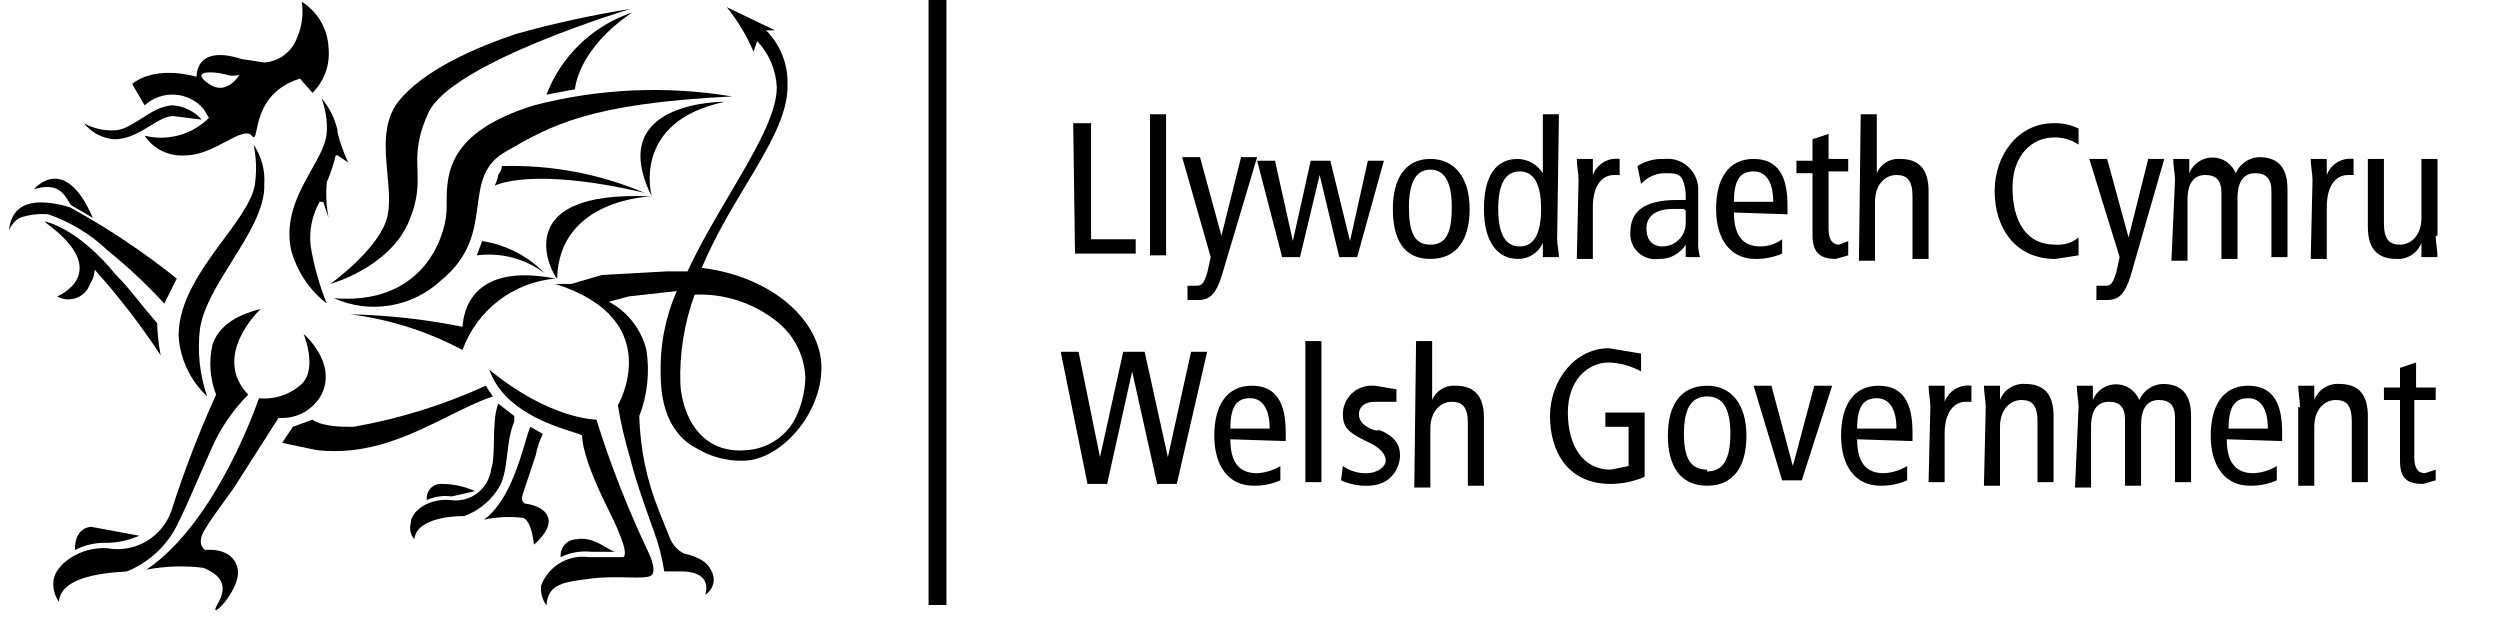 <svg width="140" height="35" viewBox="0 0 140 35" fill="none" xmlns="http://www.w3.org/2000/svg">
<path fill-rule="evenodd" clip-rule="evenodd" d="M3.821 11.245C3.565 10.826 3.182 10.199 1.9 10.6C1.9 10.6 3.6 8.5 5.2 12.2L4 11.5C3.94 11.44 3.885 11.349 3.821 11.245ZM1.1 12.2C0.831 12.364 0.622 12.609 0.5 12.9C0.7 11 2.5 11.2 3.9 11.6C6.011 12.759 8.018 14.097 9.9 15.6L9.2 17C8.209 15.922 7.139 14.919 6 14C5.056 13.105 3.93 12.423 2.7 12C2.159 11.954 1.614 12.023 1.1 12.2Z" fill="black"/>
<path fill-rule="evenodd" clip-rule="evenodd" d="M28.9 1.9C31.005 1.31 33.141 0.843 35.3 0.5C35.3 0.5 25.3 3.5 24 6.3C23.324 7.756 23.351 8.645 23.378 9.528C23.403 10.342 23.428 11.152 22.9 12.4C21.8 15 18.5 15.9 18.5 15.9C18.5 15.9 21.3 13.9 21.7 12.1C21.85 11.424 21.775 10.607 21.696 9.755C21.565 8.338 21.426 6.824 22.3 5.7C23.7 3.9 26.8 2.6 28.9 1.9ZM18.4 12.2C18.272 11.541 18.239 10.868 18.3 10.2C18.512 9.716 18.679 9.214 18.8 8.7H18.9L19.5 9.1C19.24 8.556 19.038 7.987 18.9 7.4V7.3C18.754 6.635 18.445 6.016 18 5.5C18.233 6.105 18.335 6.753 18.3 7.4C18.262 8.05 17.873 8.744 17.44 9.515L17.44 9.515C16.741 10.761 15.929 12.209 16.3 14C16.625 15.19 17.326 16.243 18.3 17C17.885 15.969 17.583 14.896 17.4 13.8C17.297 12.935 17.472 12.059 17.9 11.3H18.1L18.4 12.2ZM2.6 12.5C6.4 15.3 3.2 16.6 3.2 16.6C3.785 16.924 4.521 16.751 4.9 16.2L5.2 15.6C5.258 15.439 5.292 15.271 5.3 15.1C6.652 16.605 7.889 18.209 9 19.9C8.884 19.306 8.817 18.704 8.8 18.1C8.317 17.537 7.98 17.12 7.698 16.77C7.278 16.249 6.978 15.878 6.5 15.4C4.3 12.7 2.5 12.4 2.5 12.4L2.6 12.5Z" fill="black"/>
<path fill-rule="evenodd" clip-rule="evenodd" d="M30.6 5.3C31.434 3.128 33.194 1.441 35.4 0.7C32.3 2.8 32.2 5 32.2 5L30.6 5.3ZM29.9 5.9C33.524 4.957 37.306 4.787 41 5.4C33 5.8 30.9 7 28.3 8.5C27.056 9.218 26.911 10.302 26.747 11.522C26.569 12.852 26.369 14.344 24.7 15.7C23.083 17.21 20.719 17.604 18.7 16.7C23.6 17.1 24.9 13.4 25 11.9C25.012 11.728 25.012 11.538 25.013 11.335C25.021 9.771 25.032 7.405 29.9 5.9Z" fill="black"/>
<path fill-rule="evenodd" clip-rule="evenodd" d="M40.6 5.7C35.3 6.8 36.5 11 36.5 11C33.8 5.6 40.6 5.7 40.6 5.7ZM36.5 11C36.5 11 31.3 11.1 31.2 15.6C31 15.5 28.2 10.6 36.5 11ZM30.5 15.3C29.56 14.336 28.331 13.704 27 13.5L26.7 14.3C28.049 14.123 29.413 14.482 30.5 15.3ZM31.1 15.6C28.736 15.808 26.708 17.369 25.9 19.6C23.94 18.554 21.805 17.876 19.6 17.6C21.716 17.648 23.825 17.882 25.9 18.3C26 16.8 27 14.8 31.1 15.6ZM4.2 30.8C4.755 30.512 5.375 30.375 6 30.4C6.621 30.387 7.232 30.251 7.8 30L5.1 29.5C4.1 29.6 4.2 30.8 4.2 30.8ZM24.062 27.403C23.93 27.572 23.872 27.787 23.9 28C24.339 27.805 24.824 27.736 25.3 27.8L26.6 27.5C25.972 27.218 25.288 27.082 24.6 27.1C24.387 27.125 24.193 27.234 24.062 27.403ZM31.4 31.2C31.927 30.941 32.516 30.837 33.1 30.9H34.5C34.359 30.9 34.167 30.788 33.935 30.651C33.51 30.401 32.947 30.07 32.3 30.2C32.043 30.198 31.797 30.307 31.625 30.498C31.453 30.689 31.372 30.944 31.4 31.2ZM27.7 10.4C27.7 10.4 29.7 9.3 36.1 10.8C33.572 9.731 30.843 9.219 28.1 9.3C28.1 9.4 28.1 9.5 27.9 9.8C27.866 10.009 27.798 10.212 27.7 10.4ZM11.3 6.7C10.89 6.237 10.316 5.95 9.7 5.9C9.073 5.9 8.473 6.282 7.9 6.648C7.377 6.981 6.877 7.3 6.4 7.3C5.807 7.327 5.219 7.188 4.7 6.9C5.116 7.424 5.733 7.75 6.4 7.8C7.177 7.8 7.831 7.399 8.413 7.043C8.879 6.757 9.3 6.5 9.7 6.5L11.3 6.7ZM14.3 10.1C14.375 9.432 14.341 8.757 14.2 8.1C14.64 8.746 14.851 9.52 14.8 10.3C14.854 11.645 13.923 13.135 12.989 14.63C12.188 15.913 11.385 17.199 11.2 18.4C11.043 19.68 11.18 20.98 11.6 22.2C10.653 21.311 10.081 20.096 10 18.8C10 16.82 11.344 15.001 12.529 13.395C13.44 12.162 14.257 11.056 14.3 10.1Z" fill="black"/>
<path d="M12.1 22.1C11.756 21.207 11.686 20.232 11.9 19.3C12.2 18.4 13 17.7 14.6 17.3C14.6 17.3 11.8 19.9 13.9 22.1C13.064 22.938 12.386 23.92 11.9 25C11.3 26.3 10.1 29.2 9.7 29.8C9.093 30.794 8.181 31.566 7.1 32C5.4 32.1 3.4 32.4 3.3 33.7C3.053 33.352 2.946 32.923 3 32.5C3.1 31.6 4.5 30.6 6 30.7C7.554 30.984 9.083 30.092 9.6 28.6C10.308 26.387 11.143 24.217 12.1 22.1Z" fill="black"/>
<path d="M14.5 22.3C14.5 22.3 12.2 29.2 8.2 31.9C9.255 31.7 10.335 31.666 11.4 31.8C12.1 32.1 12.9 32.6 12.2 33.8C11.5 35 13.6 33 13.3 31.8C13 30.6 11.5 30.8 11.5 30.8C11.5 30.8 11.1 30.6 11.3 30C11.5 29.4 13.1 27.4 13.3 27L15.6 23.4C16.587 23.48 17.528 22.971 18 22.1C18.9 20.3 17 18.7 17 18.7C17 18.7 17.8 20.6 16.9 21.5C16.25 22.096 15.377 22.387 14.5 22.3Z" fill="black"/>
<path fill-rule="evenodd" clip-rule="evenodd" d="M16.4 23.9L17.5 23.5C17.5 23.5 17.9 23.9 19.5 23.9H19.8C22.355 23.453 24.842 22.68 27.2 21.6L27.6 22.2C26.805 22.465 25.975 22.878 25.096 23.315L25.096 23.315C22.988 24.363 20.593 25.553 17.7 25.2L15.8 24.8L16.4 23.9ZM28 27.2C27.556 27.986 26.848 28.589 26 28.9C24.8 28.9 23.3 29.2 23.2 30.2C22.991 29.951 22.916 29.615 23 29.3C23 28.7 23.9 27.9 25.2 28C25.731 28.086 26.275 27.954 26.708 27.634C27.141 27.314 27.426 26.833 27.5 26.3C27.639 25.883 27.649 25.294 27.66 24.672C27.672 23.953 27.686 23.19 27.9 22.6L28.8 23.3V23.6C28.554 24.19 28.477 24.829 28.404 25.445C28.327 26.081 28.254 26.692 28 27.2ZM30.4 24.3L29.7 23.9C29.631 24.039 29.545 24.329 29.433 24.706C29.063 25.958 28.406 28.178 27.1 29.1C27.823 28.947 28.566 28.914 29.3 29C29.8 29.2 29.9 30.5 29.9 30.5C29.9 30.5 30.9 29.7 30.7 29C30.5 28.3 29.4 28.2 29.4 28.2C29.4 28.2 29.1 28.1 29.3 27.6L30 25.5C30.079 25.084 30.213 24.68 30.4 24.3Z" fill="black"/>
<path fill-rule="evenodd" clip-rule="evenodd" d="M53 0H52V33.88H53V0ZM11 4.3C11 4.3 8.8 3.6 7.4 4.7L8.1 5.9C8.56 5.479 9.17 5.263 9.792 5.301C10.414 5.338 10.995 5.627 11.4 6.1L11.7 6.6C10.758 7.541 9.392 7.92 8.1 7.6C8.608 8.359 9.49 8.781 10.4 8.7C11.195 8.7 11.991 8.28 12.651 7.931C13.319 7.578 13.848 7.298 14.1 7.6C14.262 7.795 14.298 7.621 14.371 7.267C14.524 6.53 14.84 5.008 16.8 4.4L17.5 5.2C18.16 4.544 18.49 3.626 18.4 2.7C18.363 1.638 17.801 0.664 16.9 0.1C17.007 0.814 16.903 1.544 16.6 2.2C16.297 2.941 15.599 3.445 14.8 3.5L13.5 3.3C13.2 3.2 11.1 2.5 11 4.3ZM37.3 15.2H38.5C39.171 13.746 40.036 12.279 40.858 10.885L40.858 10.885L40.858 10.885L40.858 10.885C42.241 8.54 43.5 6.405 43.5 4.9C43.461 3.928 43.07 3.004 42.4 2.3L42.2 2.9C41.817 2.002 41.313 1.16 40.7 0.4L43.4 1.7H42.9C43.694 2.494 44.127 3.578 44.1 4.7C44.16 6.384 43.062 8.214 41.786 10.34C40.941 11.748 40.017 13.287 39.3 15C43.3 15.5 46 18 46 20.6C46 23.2 43.7 25.8 41.6 25.8C40.684 25.82 39.782 25.577 39 25.1C38 24.6 37 23.4 37 21C36.945 19.386 37.252 17.78 37.9 16.3L35.2 16.6L34.1 16.9C35.151 17.461 35.915 18.443 36.2 19.6C36.393 20.847 36.255 22.123 35.8 23.3C35.846 25.118 36.219 26.913 36.9 28.6L37.5 30.1C37.648 30.488 37.932 30.808 38.3 31C38.3 31 39.5 31.2 39.8 31.9C39.949 32.124 40.002 32.4 39.945 32.663C39.889 32.927 39.728 33.156 39.5 33.3C39.8 32.2 38.8 32 38.2 32H37.2C37.077 31.215 36.876 30.445 36.6 29.7C36.6 29.7 35.6 27 35.3 25.7C35.003 24.716 34.77 23.714 34.6 22.7C34.6 22.7 37.4 17.9 31.1 15.9H32L33.7 15.4L37.3 15.2ZM36.3 30.9C36.3 30.9 36.8 31.9 36.5 32.2C36.34 32.36 35.838 32.349 35.162 32.335C34.571 32.322 33.846 32.307 33.1 32.4C31.5 32.6 30.7 32.7 30.6 33.9C30.368 33.583 30.261 33.191 30.3 32.8C30.711 31.698 31.835 31.032 33 31.2H34.9C35.3 31 34.3 29 34.1 28.6C32.6 25.6 32.6 24.6 32.6 24.4C32.6 24.357 32.401 24.294 32.08 24.193L32.08 24.193L32.08 24.193C30.924 23.83 28.182 22.969 27.4 20.7C30.8 23.5 33.4 23.5 33.4 23.5C34.19 26.032 35.16 28.505 36.3 30.9ZM38.1 21.5C38.044 19.797 38.316 18.1 38.9 16.5C40.564 16.428 42.198 16.961 43.5 18C44.484 18.775 45.07 19.948 45.1 21.2C45.071 21.926 44.901 22.639 44.6 23.3C44.104 24.37 43.075 25.095 41.9 25.2C39.2 25.5 38.2 23.2 38.1 21.5ZM11.7 4.7C12.7 5.4 13.4 4.2 13.4 4.2C12.996 4.267 12.909 4.244 12.713 4.191C12.617 4.165 12.496 4.133 12.3 4.1C11.7 4 10.7 4 11.7 4.7ZM60.1 6.9H61.1V13.4H63.6V14.2H60.2L60.1 6.9ZM65.3 6.4H64.4V14.3H65.3V6.4ZM68.4 15.5C68.1 16.4 67.8 16.8 67.1 16.8H66.5V16H67C67.3 16 67.4 15.9 67.6 15.3L67.8 14.4L66.2 8.8H67.2L68.4 13.2L69.5 8.8H70.4L68.4 15.5ZM75 14.4H76L77.5 9H76.6L75.6 13.5L74.5 9H73.4L72.4 13.5L71.4 9H70.4L71.8 14.4H72.8L73.9 9.8L75 14.4ZM80.1 8.9C81.5 8.9 82.3 10 82.3 11.7C82.3 13.4 81.6 14.5 80.1 14.5C78.6 14.5 78 13.4 78 11.7C78 10 78.7 8.9 80.1 8.9ZM81.3 11.6C81.3 13 81 13.7 80.1 13.7C79.2 13.7 78.9 13 78.9 11.6C78.9 10.2 79.3 9.5 80.1 9.5C80.9 9.5 81.3 10.2 81.3 11.6ZM87.2 13.4C87.2 13.55 87.225 13.725 87.25 13.9C87.275 14.075 87.3 14.25 87.3 14.4H86.4V13.6C86.158 14.155 85.606 14.51 85 14.5C83.9 14.5 83.1 13.6 83.1 11.7C83.1 9.8 83.8 8.9 85 8.9C85.571 8.914 86.097 9.215 86.4 9.7V6.4H87.3L87.2 13.4ZM83.9 11.7C83.9 10.3 84.3 9.6 85.1 9.6C85.9 9.6 86.3 10.3 86.3 11.7C86.3 13.1 85.9 13.8 85.1 13.8C84.3 13.8 83.9 13.1 83.9 11.7ZM88.35 9.5C88.325 9.3 88.3 9.1 88.3 8.9H89.2V9.8C89.428 9.186 90.051 8.812 90.7 8.9V9.8H90.4C89.7 9.8 89.2 10.4 89.2 11.6V14.5H88.3L88.4 10.1C88.4 9.9 88.375 9.7 88.35 9.5L88.35 9.5ZM93.2 8.9C92.671 8.877 92.147 9.017 91.7 9.3L91.9 10.3C92.255 9.903 92.767 9.683 93.3 9.7C93.7 9.7 94 9.7 94.2 10C94.324 10.284 94.392 10.59 94.4 10.9V11.2H93.9C92 11.2 91.3 11.9 91.3 13C91.265 13.426 91.426 13.844 91.738 14.136C92.049 14.429 92.477 14.562 92.9 14.5C93.507 14.52 94.079 14.216 94.4 13.7V14.4H95.2C95.116 14.108 95.082 13.803 95.1 13.5V10.7C95.126 10.215 94.945 9.742 94.6 9.4C94.235 9.027 93.719 8.843 93.2 8.9ZM94.3 11.7H93.7C92.6 11.7 92.2 12.2 92.2 12.8C92.2 13.4 92.5 13.8 93.1 13.8C93.818 13.8 94.4 13.218 94.4 12.5V11.8L94.3 11.7ZM98.6 13.8C97.6 13.8 97.1 13.2 97.1 11.9L100.1 12V11.5C100.1 9.9 99.6 8.9 98.2 8.9C96.8 8.9 96.1 10 96.1 11.7C96.1 13.4 96.9 14.5 98.3 14.5C98.816 14.509 99.327 14.406 99.8 14.2V13.4C99.451 13.653 99.031 13.793 98.6 13.8ZM99.3 11.3C99.3 10.2 98.9 9.6 98.2 9.6C97.5 9.6 97.1 10 97.1 11.3H99.3ZM102.8 14.5L103.5 14.3V13.5L103 13.7C102.6 13.7 102.4 13.4 102.4 12.8V9.6H103.5V8.9H102.4V7.5L101.5 7.8V9H100.6V9.7H101.5V13.2C101.5 14.2 102 14.5 102.8 14.5ZM104.2 6.4H105.1V9.7C105.315 9.18 105.839 8.857 106.4 8.9C107.4 8.9 108 9.4 108 10.7V14.5H107.1V11C107.1 10.1 106.8 9.8 106.2 9.8C105.6 9.8 105 10.3 105 11.3V14.6H104.1L104.2 6.4ZM115.1 14.5L116.4 14.3V13.3C116.036 13.598 115.569 13.742 115.1 13.7C113.4 13.7 112.7 12.3 112.7 10.5C112.7 8.7 113.8 7.7 115 7.7C115.498 7.678 115.989 7.819 116.4 8.1V7.2C115.966 6.985 115.484 6.881 115 6.9C113 6.9 111.7 8.7 111.7 10.7C111.7 12.7 112.8 14.5 115.1 14.5ZM119.3 15.5C119 16.4 118.7 16.8 118 16.8H117.4V16H117.9C118.2 16 118.3 15.9 118.5 15.3L118.7 14.4L117 8.9H118L119.2 13.3L120.3 8.9H121.2L119.3 15.5ZM121.7 8.9C121.7 9.1 121.725 9.3 121.75 9.5C121.775 9.7 121.8 9.9 121.8 10.1L121.6 14.6H122.5V11.2C122.5 10.2 122.9 9.8 123.5 9.8C124.1 9.8 124.4 10.1 124.4 10.8V14.5H125.3V11.1C125.3 10.1 125.7 9.7 126.3 9.7C126.9 9.7 127.2 10 127.2 10.7V14.4H128.1V10.6C128.1 9.3 127.5 8.8 126.5 8.8C125.931 8.829 125.427 9.177 125.2 9.7C124.987 9.168 124.472 8.82 123.9 8.82C123.327 8.82 122.812 9.168 122.6 9.7V8.9H121.7ZM129.45 9.5C129.425 9.3 129.4 9.1 129.4 8.9H130.3V9.8C130.528 9.186 131.151 8.812 131.8 8.9V9.8H131.5C130.8 9.8 130.3 10.4 130.3 11.6V14.5H129.4L129.5 10.1C129.5 9.9 129.475 9.7 129.45 9.5L129.45 9.5ZM136.5 14.4C136.5 14.2 136.475 14 136.45 13.8L136.45 13.8C136.425 13.6 136.4 13.4 136.4 13.2H136.5V8.9H135.6V12.2C135.6 13.2 135 13.7 134.4 13.7C133.8 13.7 133.5 13.4 133.5 12.5V8.9H132.6V12.7C132.6 14 133.2 14.5 134.2 14.5C134.814 14.54 135.382 14.175 135.6 13.6V14.4H136.5ZM59.4 19.7H60.4L61.6 25.6L62.9 19.7H64.1L65.4 25.6L66.7 19.7H67.6L65.9 27.1H64.8L63.4 20.8L62 27.1H60.9L59.4 19.7ZM70.4 26.5C69.4 26.5 68.9 25.9 68.9 24.6L72 24.7V24.2C72 22.6 71.5 21.6 70.1 21.6C68.7 21.6 68 22.7 68 24.4C68 26.1 68.8 27.2 70.2 27.2C70.716 27.209 71.227 27.106 71.7 26.9V26.1C71.306 26.338 70.859 26.476 70.4 26.5ZM71.1 24C71.1 22.9 70.7 22.3 70 22.3C69.3 22.3 68.9 22.7 68.9 24H71.1ZM74 19.1H73.1V27H74V19.1ZM75.2 26.1C75.58 26.367 76.035 26.507 76.5 26.5C77.2 26.5 77.6 26.1 77.6 25.8C77.6 25.5 77.4 25.2 76.9 24.9L76.3 24.6C75.5 24.2 75.2 23.9 75.2 23.2C75.199 22.758 75.381 22.335 75.703 22.032C76.025 21.729 76.459 21.572 76.9 21.6H77L78.2 21.8V22.5H77C76.4 22.5 76.1 22.8 76.1 23.2C76.1 23.6 76.4 23.9 77 24.1H77.3C78 24.4 78.4 24.8 78.4 25.5C78.4 26.2 77.9 27.2 76.6 27.2C76.083 27.219 75.57 27.116 75.1 26.9L75.2 26.1ZM80.2 19.1H79.3L79.2 27.3H80.1V24C80.1 23 80.7 22.5 81.3 22.5C81.9 22.5 82.2 22.8 82.2 23.7V27.2H83.1V23.4C83.1 22.1 82.5 21.6 81.5 21.6C80.939 21.557 80.415 21.88 80.2 22.4V19.1ZM92.1 26.7C91.5 26.961 90.854 27.098 90.2 27.1C87.8 27.1 86.8 25.3 86.8 23.3C86.8 21.3 88.2 19.5 90.1 19.5L91.9 19.8V20.8C91.348 20.494 90.731 20.322 90.1 20.3C88.9 20.3 87.8 21.3 87.8 23.1C87.8 24.9 88.6 26.3 90.2 26.3L91.2 26.1V23.9H89.9V23.1H92.1V26.7ZM97.8 24.4C97.8 22.7 97 21.6 95.6 21.6C94.1 21.6 93.4 22.7 93.4 24.4C93.4 26.1 94.1 27.2 95.6 27.2C97.1 27.2 97.8 26.1 97.8 24.4ZM95.6 26.4C96.5 26.4 96.9 25.7 96.9 24.3C96.9 22.9 96.5 22.2 95.6 22.2C94.7 22.2 94.3 22.9 94.3 24.3C94.3 25.7 94.7 26.3 95.6 26.3V26.4ZM99.2 21.6H98.2L99.8 26.9H100.9L102.6 21.6H101.6L100.4 26.1L99.2 21.6ZM104 24.6C104 25.9 104.5 26.5 105.5 26.5C105.96 26.476 106.406 26.338 106.8 26.1V26.9C106.327 27.106 105.816 27.209 105.3 27.2C103.9 27.2 103.1 26.1 103.1 24.4C103.1 22.7 103.8 21.6 105.2 21.6C106.6 21.6 107.1 22.6 107.1 24.2V24.7L104 24.6ZM105.1 22.3C105.8 22.3 106.2 22.9 106.2 24H104C104 22.7 104.4 22.3 105.1 22.3ZM108.1 22.8C108.1 22.6 108.075 22.4 108.05 22.2L108.05 22.2C108.025 22 108 21.8 108 21.6H108.9V22.5C109.128 21.886 109.751 21.512 110.4 21.6V22.5H110.1C109.4 22.5 108.9 23.1 108.9 24.3V27H108L108.1 22.8ZM111.1 21.6C111.1 21.8 111.125 22 111.15 22.2L111.15 22.2C111.175 22.4 111.2 22.6 111.2 22.8L111.1 27.2H112V23.9C112 22.9 112.6 22.4 113.2 22.4C113.8 22.4 114.1 22.7 114.1 23.6V27H115V23.3C115 22 114.4 21.5 113.4 21.5C112.786 21.46 112.218 21.825 112 22.4V21.6H111.1ZM116.35 22.2C116.325 22 116.3 21.8 116.3 21.6H117.2V22.4C117.412 21.868 117.927 21.52 118.5 21.52C119.073 21.52 119.587 21.868 119.8 22.4C120.027 21.877 120.531 21.529 121.1 21.5C122.1 21.5 122.7 22 122.7 23.3V27H121.8V23.4C121.8 22.7 121.5 22.4 120.9 22.4C120.3 22.4 119.9 22.8 119.9 23.8V27.2H119V23.5C119 22.8 118.7 22.5 118.1 22.5C117.5 22.5 117.1 22.9 117.1 23.9V27.3H116.2L116.4 22.8C116.4 22.6 116.375 22.4 116.35 22.2L116.35 22.2ZM126.2 26.5C125.2 26.5 124.7 25.9 124.7 24.6L127.8 24.7V24.2C127.8 22.6 127.3 21.6 125.9 21.6C124.5 21.6 123.8 22.7 123.8 24.4C123.8 26.1 124.6 27.2 126 27.2C126.516 27.209 127.027 27.106 127.5 26.9V26.1C127.106 26.338 126.66 26.476 126.2 26.5ZM127 24C127 22.9 126.6 22.3 125.9 22.3C125.2 22.3 124.8 22.7 124.8 24H127ZM128.7 21.6C128.7 21.8 128.725 22 128.75 22.2L128.75 22.2C128.775 22.4 128.8 22.6 128.8 22.8H128.7V27.2H129.6V23.9C129.6 22.9 130.2 22.4 130.8 22.4C131.4 22.4 131.7 22.7 131.7 23.6V27H132.6V23.3C132.6 22 132 21.5 131 21.5C130.386 21.46 129.818 21.825 129.6 22.4V21.6H128.7ZM136.4 26.9L135.7 27.1C134.8 27.1 134.4 26.8 134.4 25.8V22.4H133.5V21.7H134.4V20.6L135.3 20.3V21.7H136.4V22.4H135.2V25.6C135.2 26.2 135.4 26.5 135.8 26.5L136.4 26.3V26.9Z" fill="black"/>
</svg>

